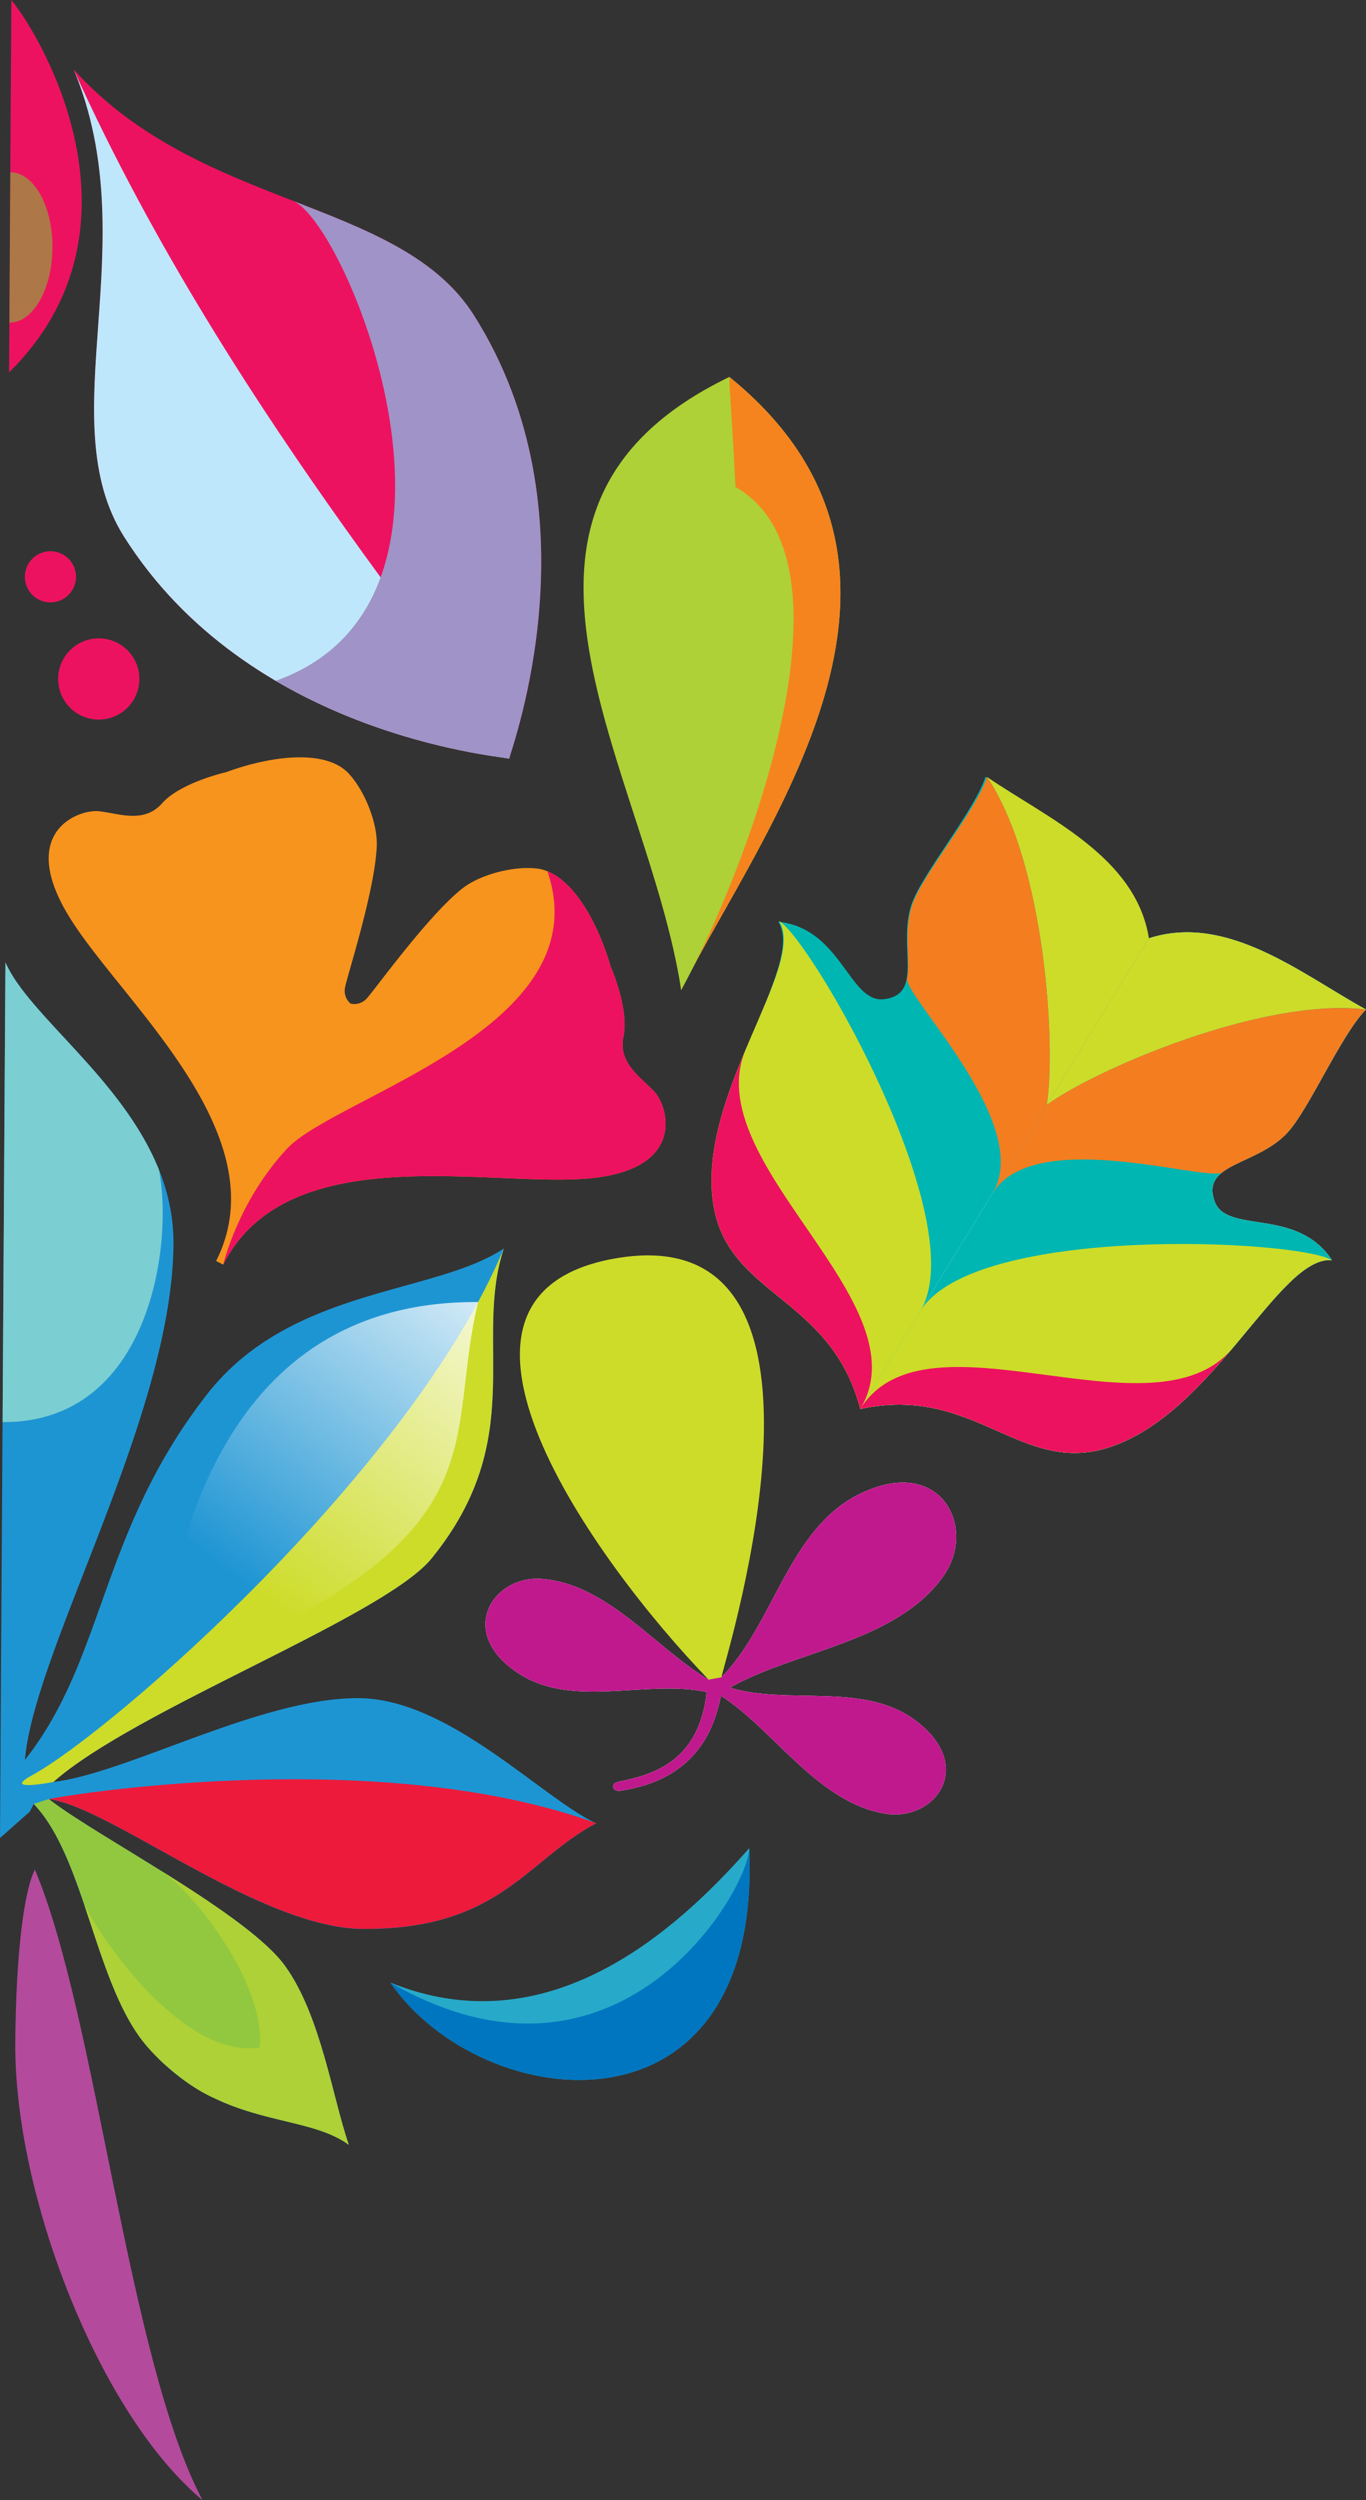 <?xml version="1.0" encoding="UTF-8"?> <svg xmlns="http://www.w3.org/2000/svg" xmlns:xlink="http://www.w3.org/1999/xlink" viewBox="0 0 961.39 1759.07"><rect x="0" y="0" width="961.39" height="1759.07" fill="#333333" stroke="none"/> <defs> <linearGradient id="abfcb4a4-8b62-441a-bf5e-ab6b3433d3ab" x1="8850.38" y1="1308.83" x2="9042.23" y2="1566.83" gradientTransform="matrix(-1, -0.01, -0.01, 1, 9210.21, -377.59)" gradientUnits="userSpaceOnUse"> <stop offset="0" stop-color="#fff"></stop> <stop offset="1" stop-color="#fff" stop-opacity="0"></stop> </linearGradient> </defs> <g style="isolation:isolate"> <g id="b9110911-285d-477c-9c52-e98ebd6d4696" data-name="Layer 2"> <g id="a7a539b7-64df-4769-85b4-3b547a67e359" data-name="Layer 1"> <path d="M606.55,991.64c-21-79.11-93-78.78-104-142.58-13.26-77,65.32-168.85,45.18-200.56,45.07,4.84,49.81,58.1,75,54.46,28-4,8.54-37.56,19-67.2,7.52-21.29,44.19-65.43,51.89-89.25,42.52,28.8,105.07,55.49,114.47,112.94Z" fill="#00b6b2"></path> <path d="M381.39,1110.87c46.21,3.55,80.11,48.86,117.33,70.89-17.71-43.88-68.68-77.91-71-127.87-2.74-60,51.62-62.43,71.18-28.48,26.2,45.44,4.67,106.3,8.75,154.71,36.61-36.73,47.23-103.63,96.21-128.42,58.11-29.39,84.65,23.26,59.8,57.69-33.49,46.4-103.93,51.95-149.94,78,40.84,12.46,93.62-4.06,130,22.65,43.69,32.07,14.58,71.58-20.32,66.09-47.78-7.52-78.65-59.13-116-83-4.82,24-17.91,59-70.95,66.86-5.38.8-7.18-5.1-1.24-6.37,20.25-4.34,56.73-11.62,62.13-63.1-41.58-9.09-92.7,11.44-130.95-12.23C320.42,1149.76,346.24,1108.16,381.39,1110.87Z" fill="#fff"></path> <path d="M122.09,875.28c-.75,120.7-97.91,285-104.55,362.94,56.53-71.47,52.5-160.11,128.14-257.15,58.79-75.44,159.76-70,208.89-102.62-21.63,65.68,17.78,133.47-50.71,217.9C270.31,1137.71,95,1202.73,37.54,1253.79c52.53-6.28,146.28-59.48,215.05-59,63.64.4,128.91,70.45,167,88.06-48.9,25.81-68,74.92-164.12,74.32-72.89-.45-177-85.65-221.07-91.33,32.77,25.87,139.75,80.47,166.35,117.62C225.9,1418.5,234,1476,245.45,1509c-32.26-23.57-90.94-10.7-141.81-69.07-36.68-42.1-43.31-132.46-79.9-170.71a.73.73,0,0,0,0,.09l-2.8,5.37L0,1293.19l.42-67.11,0-3L3.82,677.11C24.32,724,122.67,781.76,122.09,875.28Z" fill="#1e95d3"></path> <path d="M605.42,991.37c80-17.52,112.62,46.65,174.36,27.22C854.34,995.14,900,883.26,937.45,886.65c-24.92-37.86-74.46-17.71-82.73-41.72-9.19-26.71,29.49-24.78,51.06-47.67,15.49-16.43,38-69.23,55.61-87-45-24.63-97.42-68-152.79-50.1Z" fill="#fff"></path> <path d="M605.42,991.37c80-17.52,112.62,46.65,174.36,27.22C854.34,995.14,900,883.26,937.45,886.65c-24.92-37.86-74.46-17.71-82.73-41.72-9.19-26.71,29.49-24.78,51.06-47.67,15.49-16.43,38-69.23,55.61-87-45-24.63-97.42-68-152.79-50.1Z" fill="#00b6b2" style="mix-blend-mode:multiply"></path> <path d="M961.39,710.28c-72.76-8.9-191.2,42.55-224.71,67.13L808.6,660.18C864,642.24,916.34,685.65,961.39,710.28Z" fill="#cddc29"></path> <path d="M779.78,1018.59C718,1038,685.38,973.85,605.42,991.37l42.25-68.86c37.72-61.48,266-50.47,289.78-35.86C900,883.26,854.34,995.14,779.78,1018.59Z" fill="#cddc29" style="mix-blend-mode:multiply"></path> <path d="M961.39,710.28c-17.66,17.75-40.12,70.55-55.61,87-14.09,15-35.49,19.32-46.06,28h0C842.5,829.91,727.12,793,698.46,839.7l38.22-62.29C770.19,752.83,888.63,701.38,961.39,710.28Z" fill="#f47d20"></path> <path d="M867.73,948.29h0c-24.39,28.88-53,59.3-88,70.29C718,1038,685.38,973.85,605.42,991.37,652.05,916.63,812.14,1015.5,867.73,948.29Z" fill="#ed125f"></path> <path d="M694.69,546.68c40.91,60.82,48.72,189.72,42,230.73L808.6,660.18C799.48,602.68,737.07,575.68,694.69,546.68Z" fill="#cddc29"></path> <path d="M502.15,848.28c10.66,63.85,82.66,63.88,103.27,143.09l42.25-68.86c37.72-61.48-75.56-260-99.35-274.57C568.29,679.75,489.27,771.18,502.15,848.28Z" fill="#cddc29" style="mix-blend-mode:multiply"></path> <path d="M694.69,546.68c-7.83,23.77-44.71,67.73-52.34,89-7,19.33-1.14,40.38-4.08,53.74h0c3.65,17.46,88.85,103.57,60.19,150.29l38.22-62.29C743.41,736.4,735.6,607.5,694.69,546.68Z" fill="#f47d20"></path> <path d="M525,738h0c-14.68,34.82-28.84,74.11-22.8,110.25,10.66,63.85,82.66,63.88,103.27,143.09C650.92,915.93,490.24,818,525,738Z" fill="#ed125f"></path> <path d="M51.92,49c89.11,98.8,229.32,90.06,281.7,172.91,87.78,138.82,26.85,302.71,24.79,311.84-9.14-2.06-183.31-17.29-271.09-156.11C35,294.78,103,171.87,51.92,49Z" fill="#ed125f"></path> <path d="M69.27,570.75c13.76,1.31,31.75,9.14,44.81-5.55S159,543.33,159,543.33c33.2-12.14,70.83-16.12,86.59,1.09,11.25,12.29,20.15,34.63,19.58,50.65-1.11,31.37-21.4,93.28-22.44,100.28a11.71,11.71,0,0,0,4,10.78,11.72,11.72,0,0,0,11-3.21c5-5,42.8-58.07,67.39-77.58,12.56-10,35.81-16.07,52.37-14.31,23.22,2.48,42.34,35.11,52.3,69.05,0,0,13.12,29.88,9,49.12s12.91,29.06,22.13,39.37,22.56,54.65-47.55,60.63S202,800.82,157.11,889.75l-5-2.52C197,798.3,85.5,705,48.69,645S55.5,569.44,69.27,570.75Z" fill="#f7941d"></path> <path d="M381.39,1110.87c46.21,3.55,80.11,48.86,117.33,70.89-17.71-43.88-68.68-77.91-71-127.87-2.74-60,51.62-62.43,71.18-28.48,26.2,45.44,4.67,106.3,8.75,154.71,36.61-36.73,47.23-103.63,96.21-128.42,58.11-29.39,84.65,23.26,59.8,57.69-33.49,46.4-103.93,51.95-149.94,78,40.84,12.46,93.62-4.06,130,22.65,43.69,32.07,14.58,71.58-20.32,66.09-47.78-7.52-78.65-59.13-116-83-4.82,24-17.91,59-70.95,66.86-5.38.8-7.18-5.1-1.24-6.37,20.25-4.34,56.73-11.62,62.13-63.1-41.58-9.09-92.7,11.44-130.95-12.23C320.42,1149.76,346.24,1108.16,381.39,1110.87Z" fill="#c0198d"></path> <path d="M24.54,1315.42c43.53,102.88,65.4,344.61,118,443.65-72.36-60.2-132.46-213.84-131.79-321.64C11.18,1376.41,16.65,1331,24.54,1315.42Z" fill="#b44a9c"></path> <path d="M40.93,477.53a28.58,28.58,0,1,1,28.4,28.76A28.57,28.57,0,0,1,40.93,477.53Z" fill="#ed125f"></path> <path d="M17.51,405.74a18,18,0,1,1,17.87,18.1A18,18,0,0,1,17.51,405.74Z" fill="#ed125f"></path> <path d="M513.33,265.2C319.17,359,455.72,541.52,479.41,696.59,535.16,585,681,401.2,513.33,265.2Z" fill="#add136"></path> <path d="M479.41,696.59c61.21-154.08,34.21-397.37,33.92-431.39C681,401.2,535.16,585,479.41,696.59Z" fill="#f5841f"></path> <path d="M527.29,1300.36c-52.32,59.42-142,139.39-252.56,94.55C339.5,1488.83,536.38,1510.83,527.29,1300.36Z" fill="#27aaca" style="mix-blend-mode:multiply"></path> <path d="M111.94,823.29c10.15,52-6.22,177.93-110.12,177.29l2-323.47C20.21,714.62,86.4,759.12,111.94,823.29Z" fill="#7bced2"></path> <path d="M303.86,1096.35C270.31,1137.71,95,1202.73,37.54,1253.79c0,0-36.87,7.17-15.19-4.62,56.7-30.82,267.61-215.25,332.22-370.72C332.94,944.13,372.35,1011.92,303.86,1096.35Z" fill="#cddc29"></path> <path d="M34.41,1265.79c22.94-4.72,236.16-37.17,385.19,17-48.9,25.81-68,74.92-164.12,74.32C182.59,1356.67,78.44,1271.47,34.41,1265.79Z" fill="#ed1a3b"></path> <path d="M200.76,1383.41C225.9,1418.5,234,1476,245.45,1509c-22.71-16.59-58.5-15.16-95.44-33.18-14.07-6.3-26.84-16.77-35.48-24.59-3.66-3.44-7.29-7.17-10.89-11.3-36.68-42.1-43.31-132.46-79.9-170.71l10.67-3.45C67.18,1291.66,174.16,1346.26,200.76,1383.41Z" fill="#92c83f"></path> <path d="M87.32,377.64C35,294.78,103,171.87,51.92,49,163.84,297.58,349.54,502.61,358.41,533.75,349.27,531.69,175.1,516.46,87.32,377.64Z" fill="#bfe7fb"></path> <path d="M8,0c24,29.59,99.16,162.51-1.62,262.05Z" fill="#ed125f"></path> <path d="M274.73,1394.91c161.27,92.87,252.48-65.8,252.56-94.55C536.38,1510.83,339.5,1488.83,274.73,1394.91Z" fill="#0076c0"></path> <path d="M202,808.21c34.33-36.92,221.11-85,183.27-195.19h0c19.7,7.93,35.73,37,44.56,67.06,0,0,13.12,29.88,9,49.12s12.91,29.06,22.13,39.37,22.56,54.65-47.55,60.63S202,800.82,157.11,889.75C157.11,889.75,167.46,845.3,202,808.21Z" fill="#ed125f" style="mix-blend-mode:multiply"></path> <path d="M336.47,916.1c-24.79,103.44,22.55,168.17-226.08,265.72C122.37,1074.89,164.39,915,336.47,916.1Z" fill="url(#abfcb4a4-8b62-441a-bf5e-ab6b3433d3ab)"></path> <path d="M517.63,342.6c-113,27.17-48,257.81-38.22,354C524.91,613.88,609.13,394.86,517.63,342.6Z" fill="#add136" style="mix-blend-mode:multiply"></path> <path d="M206.1,141.26c52.91,20.6,101.25,39.11,127.52,80.65,87.78,138.82,26.85,302.71,24.79,311.84-6.1-1.37-85.9-8.64-164.38-54.73h0C353.2,422.52,244.45,156.64,206.1,141.26Z" fill="#a093c7" style="mix-blend-mode:multiply"></path> <path d="M59.37,1340.32h0c20.44,38.23,74.85,107.91,123.35,100.27,4.7-44.07-46.14-109.53-69.84-124.62h0c36.52,22.77,73.67,47.59,87.88,67.44C225.9,1418.5,234,1476,245.45,1509c-22.71-16.59-58.5-15.16-95.44-33.18-14.07-6.3-26.84-16.77-35.48-24.59-3.66-3.44-7.29-7.17-10.89-11.3C82.89,1416.13,71.75,1376.86,59.37,1340.32Z" fill="#add136" style="mix-blend-mode:multiply"></path> <path d="M507.69,1180.12c4.93-20.64,99.65-326-75.41-294.59-147.47,26.43-14.72,212.24,66.44,296.23Z" fill="#cddc29" style="mix-blend-mode:darken"></path> <path d="M36.93,174.31C36.75,203.54,23.18,227.15,6.62,227L7.28,121.2C23.84,121.3,37.12,145.08,36.93,174.31Z" fill="#92a13d" opacity="0.71" style="mix-blend-mode:screen"></path> </g> </g> </g> </svg> 